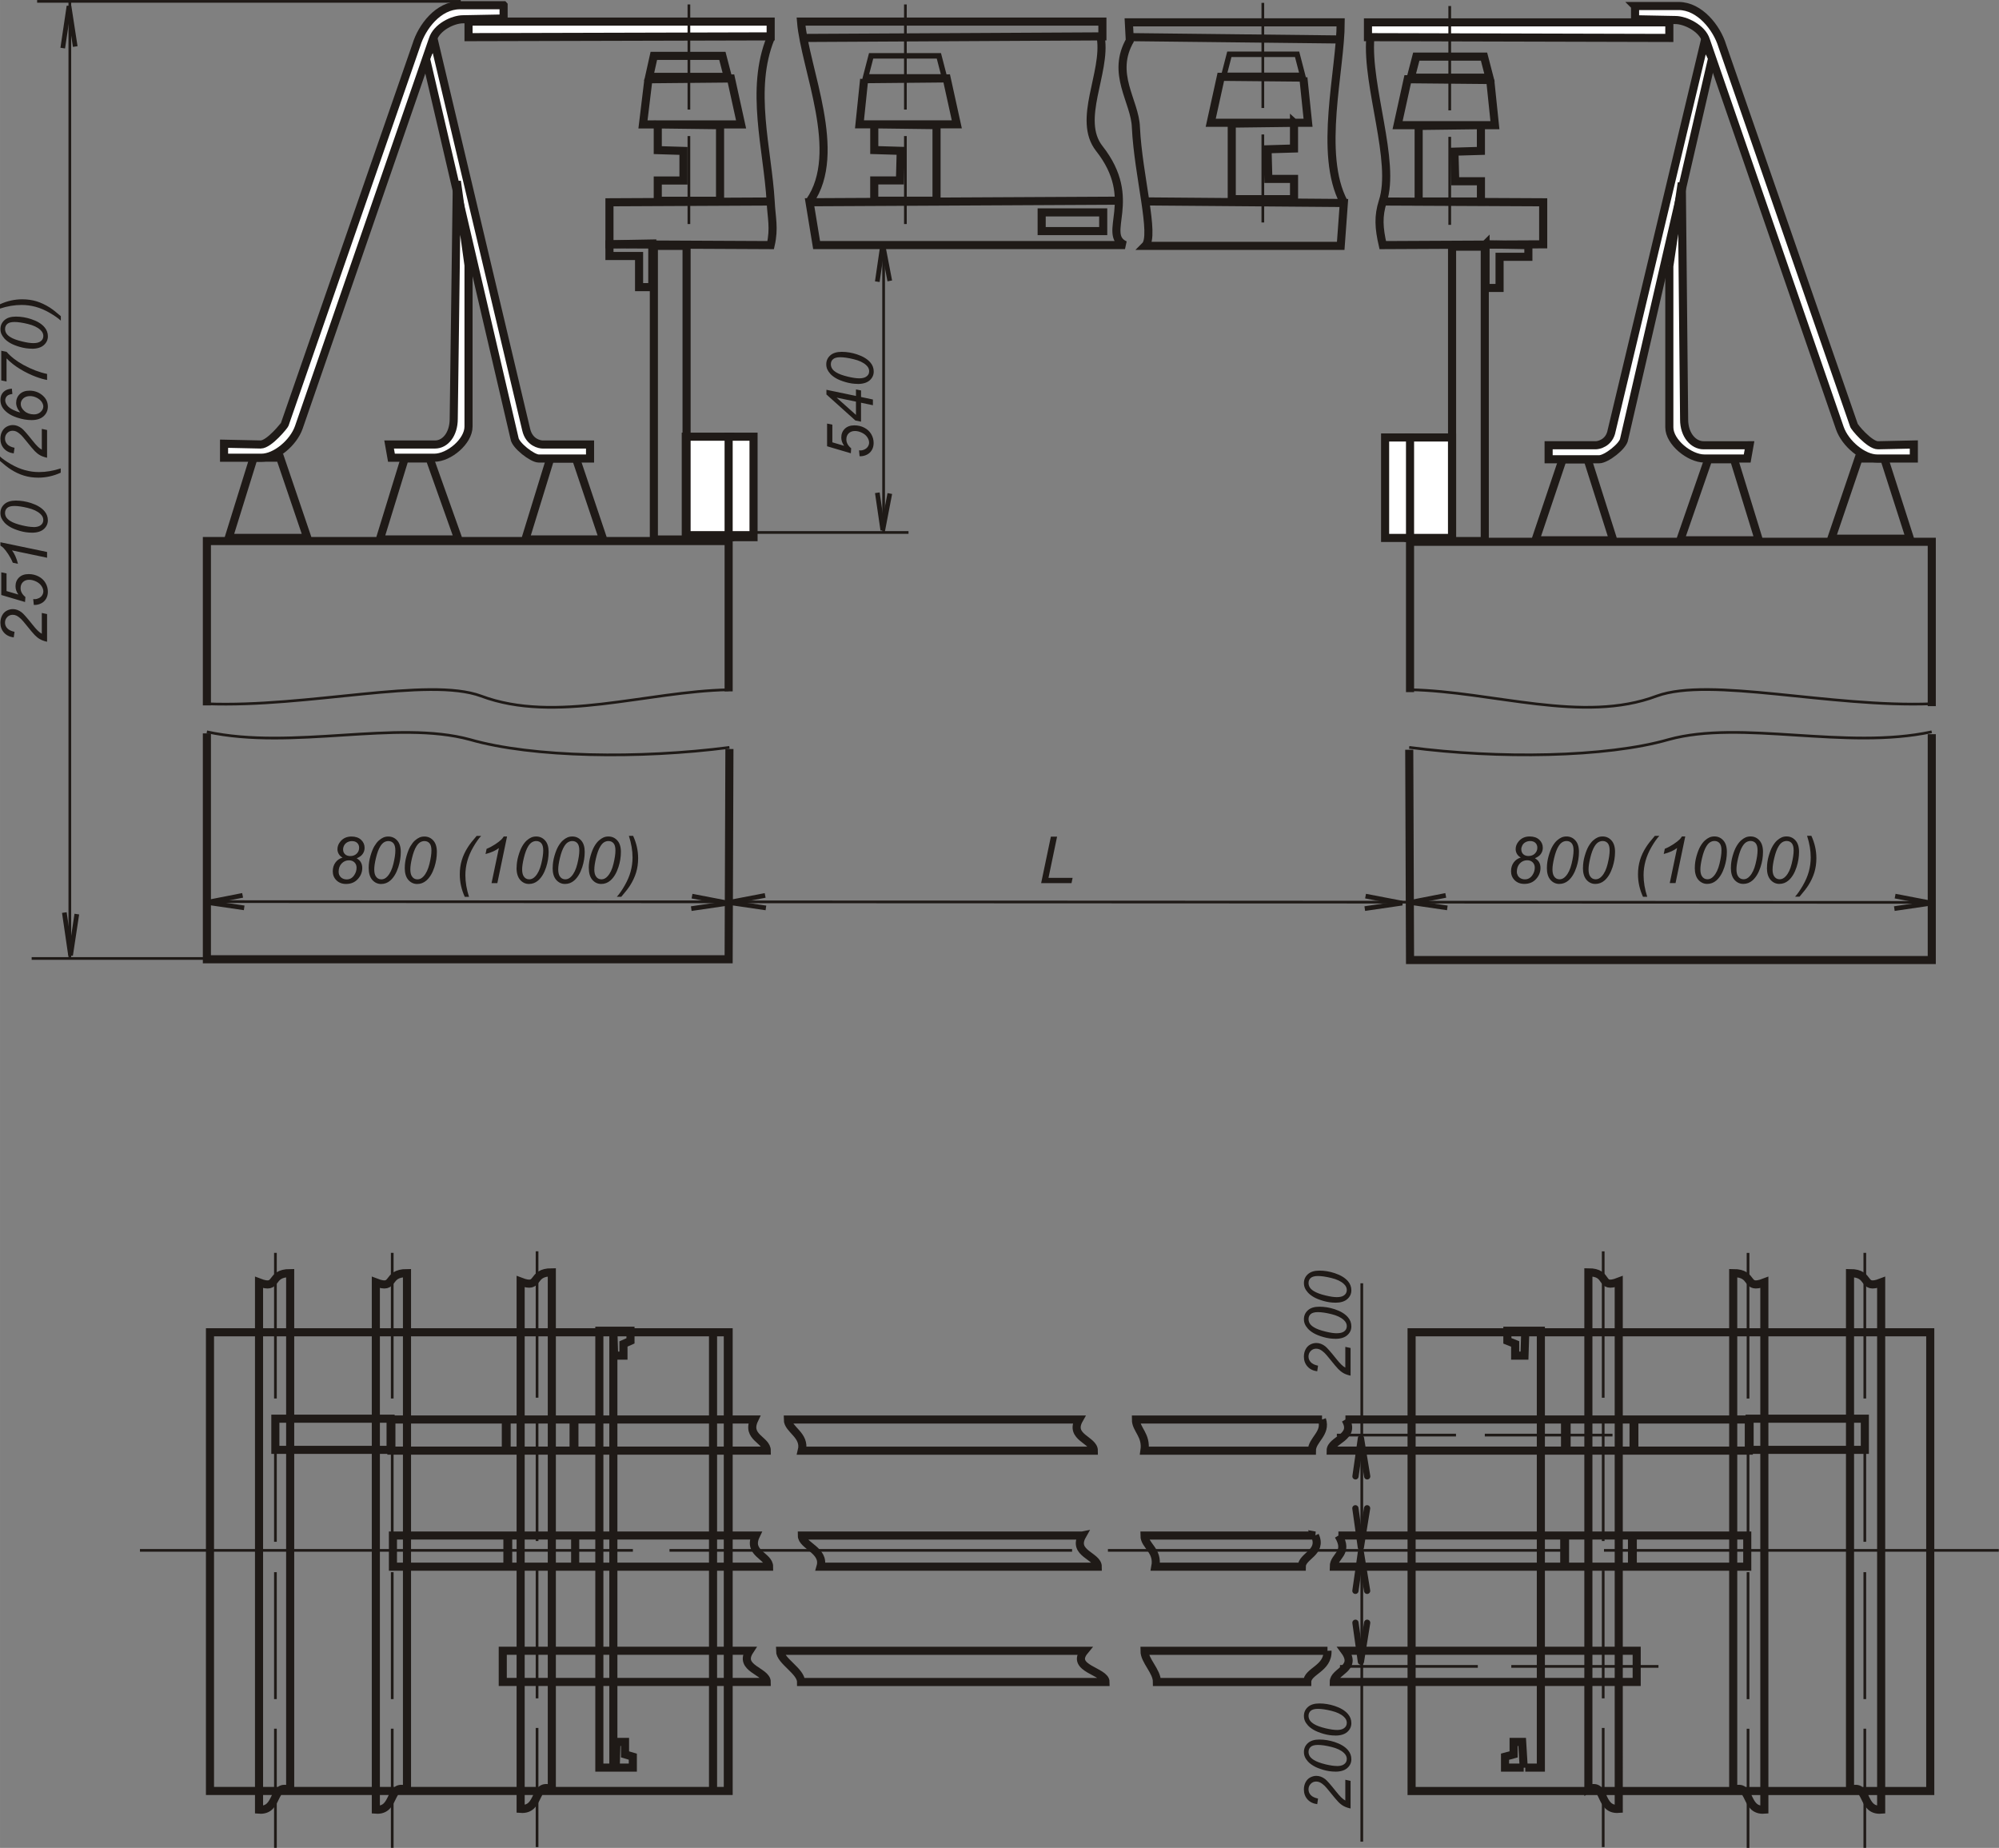 <?xml version="1.0" encoding="UTF-8" standalone="no"?>
<svg
   xmlns:dc="http://purl.org/dc/elements/1.1/"
   xmlns:cc="http://creativecommons.org/ns#"
   xmlns:rdf="http://www.w3.org/1999/02/22-rdf-syntax-ns#"
   xmlns:svg="http://www.w3.org/2000/svg"
   xmlns="http://www.w3.org/2000/svg"
   version="1.1"
   id="svg159853"
   viewBox="0 0 276.763 255.828"
   height="72.2mm"
   width="78.109mm">
  <rect x="0" y="0" width="276.763" height="255.828" fill="#808080" stroke="none"/>
  <defs
     id="defs159855" />
  <g
     transform="translate(-84.476,1.266)"
     id="layer1">
    <g
       id="g159758"
       style="clip-rule:evenodd;fill-rule:evenodd;image-rendering:optimizeQuality;shape-rendering:geometricPrecision;text-rendering:geometricPrecision"
       transform="matrix(4.501,0,0,4.501,-725.741,-7.757)">
      <path
         style="fill:none;stroke:#1f1a17;stroke-width:0.249"
         id="path144630"
         d="m 213.2,45.104 -8.959,0 c 0,0.311 0.551,0.479 0.431,0.958 l 8.983,0 c 0,-0.335 -0.766,-0.407 -0.455,-0.958 z m 7.474,0 -5.725,0 c 0,0.311 0.335,0.479 0.263,0.958 l 5.15,0 c 0,-0.335 0.455,-0.527 0.311,-0.958 z m -7.378,3.569 -8.623,0 c 0,0.312 0.719,0.455 0.575,0.958 l 8.528,-1.57e-4 c 0,-0.335 -0.791,-0.407 -0.479,-0.958 z m 7.162,0 -5.246,0 c 0,0.312 0.431,0.455 0.335,0.958 l 4.503,-1.57e-4 c 0,-0.335 0.647,-0.431 0.407,-0.958 z m -7.09,3.545 -9.366,0 c 0,0.312 0.647,0.623 0.647,0.959 l 9.366,0 c 0,-0.335 -1.102,-0.407 -0.647,-0.959 z m 7.474,0 -5.629,0 c 0,0.312 0.383,0.623 0.383,0.959 l 4.623,0 c 0,-0.335 0.647,-0.407 0.623,-0.959 z"
         class="fil0 str11" />
      <path
         style="fill:none;stroke:#1f1a17;stroke-width:0.249"
         id="path144632"
         d="m 186.467,56.529 15.954,0 0,-14.109 -15.954,0 0,14.109 z m 15.474,0 0.455,0 0,-14.109 -0.455,0 0,14.109 z m -3.497,-0.718 0.431,0 0,-13.438 -0.431,0 0,13.438 z m 0.431,-13.438 0.527,0 0,0.311 -0.216,0.096 0,0.359 -0.287,0 -0.024,-0.767 z m 0.072,13.438 0.527,0 0,-0.336 -0.24,-0.072 0,-0.383 -0.263,0 -0.024,0.791 z m -10.013,0.694 0,-15.905 c -0.671,0 -0.335,0.527 -0.958,0.287 l 0,16.217 c 0.623,0.048 0.383,-0.839 0.958,-0.599 z m 3.593,0 0,-15.905 c -0.671,0 -0.335,0.527 -0.958,0.287 l 0,16.217 c 0.623,0.048 0.383,-0.839 0.958,-0.599 z m 4.455,-0.024 0,-15.905 c -0.671,0 -0.335,0.527 -0.959,0.287 l 0,16.217 c 0.623,0.048 0.384,-0.839 0.959,-0.599 z m -8.504,-10.444 3.545,0 0,-0.958 -3.545,0 0,0.958 z m 3.569,0.024 3.545,0 0,-0.958 -3.545,0 0,0.958 z m 0.048,3.569 3.545,0 0,-0.958 -3.545,0 0,0.958 z m 11.115,-4.527 -5.533,0 0,0.958 5.917,0 c 0,-0.335 -0.647,-0.407 -0.383,-0.958 z m 0.048,3.569 -5.557,0 0,0.958 5.965,0 c 0,-0.335 -0.671,-0.407 -0.407,-0.958 z m -0.192,3.545 -7.593,0 0,0.959 8.12,0 c 0,-0.335 -0.886,-0.407 -0.527,-0.959 z m -7.498,-6.156 2.084,0 0,-0.958 -2.084,0 0,0.958 z m 0.048,3.569 2.084,0 0,-0.958 -2.084,0 0,0.958 z"
         class="fil0 str11" />
      <path
         style="fill:none;stroke:#1f1a17;stroke-width:0.083"
         id="path144634"
         d="m 188.48,39.978 0,4.479 m 0,0.719 0,3.688 m 0,0.935 0,3.905 m 0,0.91 0,3.665 m 3.593,-18.301 0,4.479 m 0,0.719 0,3.688 m 0,0.935 0,3.905 m 0,0.91 0,3.665 m 4.455,-18.349 0,4.503 m 0,0.719 0,3.689 m 0,0.91 0,3.929 m 0,0.91 0,3.665"
         class="fil0 str12" />
      <path
         style="fill:none;stroke:#1f1a17;stroke-width:0.249"
         id="path144636"
         d="m 223.429,42.421 15.954,0 0,14.109 -15.954,0 0,-14.109 z m 3.497,-0.048 0.479,0 0,13.438 -0.479,0 m 0,-13.438 -0.551,0 0,0.311 0.24,0.096 0,0.359 0.287,0 0.024,-0.767 z m -0.048,13.438 -0.575,0 0,-0.336 0.264,-0.072 0,-0.383 0.263,0 0.048,0.791 z m 10.037,0.694 0,-15.905 c 0.671,0 0.335,0.527 0.958,0.287 l 0,16.217 c -0.623,0.048 -0.383,-0.839 -0.958,-0.599 z m -3.593,0 0,-15.905 c 0.671,0 0.335,0.527 0.958,0.287 l 0,16.217 c -0.623,0.048 -0.383,-0.839 -0.958,-0.599 z m -4.455,-0.024 0,-15.905 c 0.671,0 0.311,0.527 0.934,0.287 l 1.6e-4,16.217 c -0.623,0.048 -0.383,-0.839 -0.934,-0.599 z m 4.959,-11.402 3.545,0 0,0.958 -3.545,0 0,-0.958 z m -3.569,0.024 3.545,0 0,0.958 -3.545,0 0,-0.958 z m -0.048,3.569 3.545,0 0,0.958 -3.545,0 0,-0.958 z m -8.815,-3.569 6.755,0 0,0.958 -7.21,0 c 0,-0.335 0.791,-0.407 0.455,-0.958 z m -0.216,3.569 6.947,0 0,0.958 -7.09,0 c 0,-0.335 0.479,-0.407 0.144,-0.958 z m 0.192,3.545 8.983,0 0,0.959 -9.318,0 c 0,-0.335 0.743,-0.407 0.335,-0.959 z m 6.827,-7.114 2.084,0 0,0.958 -2.084,0 0,-0.958 z m -0.048,3.569 2.084,0 0,0.958 -2.084,0 0,-0.958 z"
         class="fil0 str11" />
      <path
         style="fill:none;stroke:#1f1a17;stroke-width:0.083"
         id="path144638"
         d="m 237.37,39.978 0,4.479 m 0,0.719 0,3.688 m 0,0.935 0,3.905 m 0,0.91 0,3.665 m -7.761,-12.696 -3.928,0 m -0.886,0 -3.665,0 m 9.893,7.115 -4.527,0 m -1.03,0 -4.24,0 m 12.552,-12.719 0,4.479 m 0,0.719 0,3.688 m 0,0.935 0,3.905 m 0,0.91 0,3.665 m -4.455,-18.349 0,4.503 m 0,0.719 0,3.689 m 0,0.91 0,3.929 m 0,0.91 0,3.665 m -45.01,-9.127 15.163,0 m 1.126,0 12.384,0 m 1.102,0 14.037,0 m 1.222,0 12.145,0 m -19.595,-8.216 0,17.175"
         class="fil0 str12" />
      <path
         style="fill:none;stroke:#1f1a17;stroke-width:0.192;stroke-linecap:round;stroke-linejoin:round"
         id="path144640"
         d="m 222.063,46.852 -0.192,-1.174 -0.168,1.174 m 0.359,4.503 -0.192,1.198 -0.168,-1.198 m 0.359,-0.982 -0.192,-1.174 -0.168,1.174 m 0.359,-2.539 -0.192,1.198 -0.168,-1.198"
         class="fil0 str13" />
      <path
         style="fill:none;stroke:#1f1a17;stroke-width:0.083"
         id="path144642"
         d="m 186.372,23.09 c 3.114,0.12 6.803,-0.838 8.432,-0.24 2.3,0.862 5.078,-0.143 7.617,-0.192 m 0.024,1.773 c -2.755,0.359 -6.06,0.312 -7.977,-0.24 -2.276,-0.623 -5.438,0.335 -8.097,-0.239 m 53.058,-0.863 c -3.138,0.12 -6.803,-0.838 -8.456,-0.24 -2.276,0.862 -5.054,-0.143 -7.594,-0.192 m -0.024,1.773 c 2.731,0.359 6.06,0.312 7.977,-0.24 2.252,-0.623 5.438,0.335 8.096,-0.239"
         class="fil0 str12" />
      <path
         style="fill:none;stroke:#1f1a17;stroke-width:0.249"
         id="path144644"
         d="m 203.714,7.64 -4.959,0.024 0,1.293 4.959,0.024 c 0.12,-0.527 0.024,-0.839 0,-1.341 -0.096,-1.629 -0.647,-3.45 0,-5.031 m 18.828,5.031 4.935,0.024 0,1.293 -4.935,0.024 c -0.12,-0.527 -0.144,-0.886 0,-1.341 0.407,-1.222 -0.503,-3.546 -0.383,-5.031 m -17.391,0 9.15,-0.048 0,-0.455 -9.27,0 c 0.12,1.461 1.317,4.024 0.263,5.533 m 8.959,-5.031 c 0.168,1.078 -0.743,2.515 -0.048,3.401 1.246,1.581 0.048,2.635 0.791,2.971 l -9.486,-7.87e-5 -0.216,-1.317 9.486,-0.048 m 6.803,-4.959 -6.444,-0.072 -0.024,-0.455 6.516,0 c 0,1.462 -0.695,4.048 0.096,5.534 m -6.563,-5.007 c -0.623,1.054 0.144,1.892 0.168,2.707 0.072,1.485 0.599,3.33 0.287,3.641 l 6.013,0 0.096,-1.318 -6.012,-0.048 m -8.743,-3.761 -0.144,1.39 2.994,0 -0.311,-1.413 -2.539,0.024 z m 13.51,-0.048 0.144,1.389 -2.994,0 0.311,-1.413 2.539,0.024 z m -13.199,1.438 0,0.791 0.814,0.024 -0.024,0.91 -0.791,0 0,0.623 1.916,0 0,-2.324 -1.916,-0.024 z m 12.911,-0.048 0,0.791 -0.814,0.024 0.024,0.911 0.791,0 0,0.623 -1.916,0 0,-2.324 1.916,-0.024 z"
         class="fil0 str11" />
      <path
         style="fill:none;stroke:#1f1a17;stroke-width:0.083"
         id="path144646"
         d="m 207.858,1.579 0,3.233 m 0,0.815 0,2.706 m 10.995,-6.803 0,3.234 m 0,0.814 0,2.707"
         class="fil0 str12" />
      <path
         style="fill:none;stroke:#1f1a17;stroke-width:0.144"
         id="path144648"
         d="m 182.371,29.558 -0.192,1.27 -0.192,-1.317 m 0.335,-26.637 -0.192,-1.246 -0.192,1.294"
         class="fil0 str14" />
      <line
         style="fill:none;stroke:#1f1a17;stroke-width:0.083"
         id="line144650"
         y2="1.459"
         x2="182.156"
         y1="30.935"
         x1="182.156"
         class="fil0 str12" />
      <path
         style="fill:none;stroke:#1f1a17;stroke-width:0.144"
         id="path144652"
         d="m 201.295,29.006 1.126,0.216 -1.15,0.168 m 6.108,-12.768 -0.216,1.126 -0.168,-1.15 m 0.383,-6.516 -0.216,-1.126 -0.168,1.15 m 15.019,18.899 1.126,0.216 -1.15,0.168 m 16.313,-0.384 1.126,0.216 -1.15,0.168 m -50.807,-0.407 -1.102,0.216 1.15,0.168 m 36.961,-0.383 -1.102,0.216 1.15,0.168 m -20.984,-0.383 -1.126,0.216 1.15,0.168"
         class="fil0 str14" />
      <line
         style="fill:none;stroke:#1f1a17;stroke-width:0.083"
         id="line144654"
         y2="29.174"
         x2="186.396"
         y1="29.198"
         x1="239.381"
         class="fil0 str12" />
      <polygon
         style="fill:#ffffff;stroke:#1f1a17;stroke-width:0.249"
         id="polygon144656"
         points="202.469,17.964 201.103,17.964 201.103,14.874 202.469,14.874 "
         class="fil1 str11" />
      <polygon
         style="fill:none;stroke:#1f1a17;stroke-width:0.249"
         id="polygon144658"
         points="201.127,9.005 200.121,9.005 200.121,18.036 201.127,18.036 "
         class="fil0 str11" />
      <polygon
         style="fill:#ffffff;stroke:#1f1a17;stroke-width:0.249"
         id="polygon144660"
         points="203.187,17.964 202.421,17.964 202.421,14.874 203.187,14.874 "
         class="fil1 str11" />
      <path
         style="fill:none;stroke:#1f1a17;stroke-width:0.249"
         id="path144662"
         d="m 197.726,15.544 -0.791,0 -0.767,2.491 2.395,0 -0.838,-2.491 z m -4.503,0 -0.766,0 -0.766,2.491 2.419,0 -0.886,-2.491 z m -4.599,-0.024 -0.814,0 -0.767,2.467 2.42,0 -0.838,-2.467 z m -2.252,8.48 0,6.947 16.049,0 0.024,-6.467 m -0.024,-1.773 0,-4.623 -16.049,0 0,5.055"
         class="fil0 str11" />
      <path
         style="fill:#ffffff;stroke:#1f1a17;stroke-width:0.249"
         id="path144664"
         d="m 193.366,2.729 -0.263,0.479 2.731,11.714 c 0.024,0.216 0.551,0.623 0.743,0.623 l 1.581,0 0,-0.431 -1.461,0 c -0.072,0 -0.407,-0.048 -0.503,-0.455 L 193.366,2.729 Z"
         class="fil1 str11" />
      <path
         style="fill:#ffffff;stroke:#1f1a17;stroke-width:0.249"
         id="path144666"
         d="m 194.42,9.604 -0.359,-2.587 -0.096,7.306 c 0,0.479 -0.263,0.791 -0.575,0.791 l -1.413,0 0.072,0.407 1.317,0 c 0.455,0 1.054,-0.503 1.054,-0.958 l 0,-4.959 z"
         class="fil1 str11" />
      <path
         style="fill:#ffffff;stroke:#1f1a17;stroke-width:0.249"
         id="path144668"
         d="m 195.498,1.603 -1.341,0 c -0.671,0 -1.174,0.671 -1.341,1.222 l -4.048,11.666 c 0,0.024 -0.479,0.623 -0.742,0.623 l -1.126,-0.024 0,0.431 1.15,0 c 0.431,0 0.982,-0.455 1.15,-0.934 l 4.12,-11.929 c 0.12,-0.383 0.623,-0.623 0.934,-0.623 l 1.245,-0.024 0,-0.407 z"
         class="fil1 str11" />
      <polygon
         style="fill:#ffffff;stroke:#1f1a17;stroke-width:0.249"
         id="polygon144670"
         points="194.42,2.106 194.42,2.585 203.714,2.561 203.714,2.106 "
         class="fil1 str11" />
      <path
         style="fill:none;stroke:#1f1a17;stroke-width:0.249"
         id="path144672"
         d="m 199.954,3.879 -0.168,1.39 3.018,0 -0.311,-1.413 -2.539,0.024 z m 0.287,1.39 0,0.791 0.791,0.024 0,0.91 -0.791,0 0,0.623 1.916,0 0,-2.324 -1.916,-0.024 z"
         class="fil0 str11" />
      <path
         style="fill:none;stroke:#1f1a17;stroke-width:0.083"
         id="path144674"
         d="m 201.199,1.579 0,3.233 m 0,0.815 0,2.706"
         class="fil0 str12" />
      <path
         style="fill:none;stroke:#1f1a17;stroke-width:0.249"
         id="path144676"
         d="m 200.073,8.933 0,1.341 -0.407,0 0,-0.958 -0.911,0 0,-0.36 1.318,-0.024 z m -0.096,-5.126 2.419,0 -0.168,-0.647 -2.108,0 -0.144,0.647 z"
         class="fil0 str11" />
      <polygon
         style="fill:#ffffff;stroke:#1f1a17;stroke-width:0.249"
         id="polygon144678"
         points="224.674,14.898 223.333,14.898 223.333,17.988 224.674,17.988 "
         class="fil1 str11" />
      <polygon
         style="fill:none;stroke:#1f1a17;stroke-width:0.249"
         id="polygon144680"
         points="225.68,18.084 224.674,18.084 224.674,9.029 225.68,9.029 "
         class="fil0 str11" />
      <polygon
         style="fill:#ffffff;stroke:#1f1a17;stroke-width:0.249"
         id="polygon144682"
         points="223.381,14.898 222.614,14.898 222.614,17.988 223.381,17.988 "
         class="fil1 str11" />
      <path
         style="fill:none;stroke:#1f1a17;stroke-width:0.249"
         id="path144684"
         d="m 228.076,15.569 0.766,0 0.791,2.491 -2.395,0 0.838,-2.491 z m 4.479,0 0.791,0 0.766,2.491 -2.42,0 0.863,-2.491 z m 4.623,-0.024 0.79,0 0.791,2.467 -2.419,0 0.838,-2.467 z m 2.252,8.48 0,6.946 -16.049,0 -0.024,-6.468 m 0.024,-1.773 0,-4.623 16.049,0 0,5.055"
         class="fil0 str11" />
      <path
         style="fill:#ffffff;stroke:#1f1a17;stroke-width:0.249"
         id="path144686"
         d="m 232.435,2.753 0.239,0.479 -2.707,11.713 c -0.024,0.216 -0.551,0.623 -0.766,0.623 l -1.557,-7.9e-5 0,-0.431 1.461,0 c 0.048,0 0.407,-0.048 0.479,-0.455 L 232.435,2.753 Z"
         class="fil1 str11" />
      <path
         style="fill:#ffffff;stroke:#1f1a17;stroke-width:0.249"
         id="path144688"
         d="m 231.357,9.628 0.383,-2.563 0.072,7.282 c 0,0.479 0.287,0.791 0.599,0.791 l 1.413,-1.57e-4 -0.072,0.407 -1.317,0 c -0.455,0 -1.078,-0.503 -1.078,-0.958 l 0,-4.959 z"
         class="fil1 str11" />
      <path
         style="fill:#ffffff;stroke:#1f1a17;stroke-width:0.249"
         id="path144690"
         d="m 230.303,1.627 1.341,0 c 0.647,0 1.174,0.671 1.341,1.222 l 4.048,11.666 c 0,0.048 0.479,0.623 0.743,0.623 l 1.102,-0.024 0,0.431 -1.126,0 c -0.431,0 -0.982,-0.455 -1.15,-0.934 L 232.483,2.681 c -0.12,-0.383 -0.647,-0.623 -0.934,-0.623 l -1.246,-0.024 0,-0.407 z"
         class="fil1 str11" />
      <polygon
         style="fill:#ffffff;stroke:#1f1a17;stroke-width:0.249"
         id="polygon144692"
         points="231.357,2.13 231.357,2.609 222.087,2.585 222.087,2.13 "
         class="fil1 str11" />
      <path
         style="fill:none;stroke:#1f1a17;stroke-width:0.249"
         id="path144694"
         d="m 225.848,3.903 0.144,1.389 -2.994,0 0.311,-1.413 2.539,0.024 z m -0.287,1.389 0,0.791 -0.814,0.024 0.024,0.91 0.791,0 0,0.623 -1.916,0 0,-2.324 1.916,-0.024 z"
         class="fil0 str11" />
      <path
         style="fill:none;stroke:#1f1a17;stroke-width:0.083"
         id="path144696"
         d="m 224.602,1.627 0,3.21 m 0,0.814 0,2.707"
         class="fil0 str12" />
      <path
         style="fill:none;stroke:#1f1a17;stroke-width:0.249"
         id="path144698"
         d="m 225.704,8.957 0,1.342 0.431,0 0,-0.958 0.886,0 0,-0.359 -1.318,-0.024 z m 0.12,-5.126 -2.419,0 0.168,-0.647 2.084,0 0.168,0.647 z"
         class="fil0 str11" />
      <path
         style="fill:none;stroke:#1f1a17;stroke-width:0.168"
         id="path144700"
         d="m 206.637,3.807 2.419,0 -0.168,-0.647 -2.084,0 -0.168,0.647 z m 13.438,-0.048 -2.419,0 0.167,-0.647 2.084,0 0.168,0.647 z"
         class="fil0 str15" />
      <polygon
         style="fill:none;stroke:#1f1a17;stroke-width:0.249"
         id="polygon144702"
         points="213.943,8.55 212.05,8.55 212.05,7.975 213.943,7.975 "
         class="fil0 str11" />
      <path
         style="fill:none;stroke:#1f1a17;stroke-width:0.083"
         id="path144704"
         d="m 201.199,17.82 6.755,0 m -26.972,13.103 6.755,0 m -6.587,-29.439 13.031,0 m 13.007,16.336 0,-8.839"
         class="fil0 str12" />
      <path
         style="fill:#1f1a17"
         id="path144706"
         d="m 181.456,21.181 c -0.085,-0.018 -0.156,-0.043 -0.214,-0.076 -0.058,-0.032 -0.112,-0.075 -0.164,-0.128 -0.052,-0.053 -0.138,-0.156 -0.26,-0.308 -0.074,-0.093 -0.128,-0.155 -0.163,-0.189 -0.051,-0.048 -0.101,-0.084 -0.149,-0.106 -0.033,-0.015 -0.069,-0.022 -0.108,-0.022 -0.065,-1.57e-4 -0.121,0.023 -0.167,0.07 -0.046,0.046 -0.069,0.103 -0.069,0.171 0,0.067 0.023,0.125 0.07,0.175 0.046,0.05 0.121,0.086 0.223,0.108 l -0.025,0.172 c -0.127,-0.017 -0.227,-0.066 -0.3,-0.148 -0.073,-0.082 -0.11,-0.183 -0.11,-0.304 0,-0.081 0.017,-0.155 0.051,-0.221 0.034,-0.066 0.081,-0.115 0.142,-0.148 0.061,-0.033 0.124,-0.05 0.189,-0.05 0.095,0 0.186,0.034 0.274,0.101 0.055,0.042 0.162,0.164 0.323,0.366 0.069,0.087 0.125,0.152 0.17,0.195 0.044,0.043 0.085,0.074 0.125,0.096 l 0,-0.639 0.162,0.034 0,0.852 z m -0.408,-1.133 -0.018,-0.179 c 0.025,0.001 0.041,0.002 0.046,0.002 0.043,0 0.086,-0.011 0.13,-0.032 0.043,-0.022 0.077,-0.052 0.1,-0.089 0.023,-0.037 0.035,-0.077 0.035,-0.118 0,-0.054 -0.019,-0.11 -0.057,-0.166 -0.038,-0.056 -0.092,-0.102 -0.165,-0.138 -0.072,-0.035 -0.143,-0.053 -0.214,-0.053 -0.08,-7.9e-5 -0.144,0.024 -0.192,0.071 -0.048,0.048 -0.072,0.109 -0.072,0.186 0,0.051 0.012,0.1 0.037,0.145 0.025,0.046 0.062,0.088 0.111,0.128 l -0.011,0.154 -0.731,-0.216 0,-0.698 0.162,0.034 0,0.543 0.364,0.107 c -0.029,-0.04 -0.051,-0.082 -0.066,-0.124 -0.015,-0.043 -0.022,-0.086 -0.022,-0.131 0,-0.109 0.036,-0.199 0.108,-0.269 0.072,-0.07 0.171,-0.105 0.296,-0.105 0.11,-7.9e-5 0.211,0.024 0.304,0.072 0.092,0.048 0.164,0.114 0.213,0.198 0.05,0.084 0.074,0.175 0.074,0.273 0,0.082 -0.018,0.154 -0.056,0.218 -0.037,0.062 -0.088,0.11 -0.153,0.141 -0.065,0.032 -0.13,0.047 -0.195,0.047 -0.006,0 -0.016,-3.93e-4 -0.029,-0.001 z m 0.408,-1.451 -1.079,-0.226 c 0.076,0.097 0.138,0.235 0.184,0.412 l -0.16,-0.033 c -0.035,-0.088 -0.081,-0.174 -0.137,-0.259 -0.057,-0.086 -0.106,-0.15 -0.148,-0.193 -0.026,-0.026 -0.058,-0.051 -0.095,-0.074 l 0,-0.103 1.435,0.299 0,0.178 z m -0.469,-0.771 c -0.121,0 -0.244,-0.018 -0.369,-0.054 -0.125,-0.037 -0.224,-0.077 -0.299,-0.121 -0.075,-0.044 -0.133,-0.09 -0.175,-0.137 -0.042,-0.047 -0.073,-0.094 -0.093,-0.14 -0.02,-0.045 -0.03,-0.097 -0.03,-0.152 0,-0.109 0.041,-0.2 0.122,-0.273 0.081,-0.073 0.198,-0.11 0.352,-0.11 0.158,0 0.314,0.026 0.469,0.076 0.183,0.06 0.321,0.143 0.412,0.25 0.07,0.082 0.104,0.175 0.104,0.28 0,0.107 -0.042,0.198 -0.126,0.272 -0.084,0.073 -0.206,0.11 -0.367,0.11 z m 0.045,-0.171 c 0.087,0 0.156,-0.014 0.206,-0.044 0.068,-0.04 0.102,-0.098 0.102,-0.177 0,-0.068 -0.03,-0.13 -0.092,-0.186 -0.087,-0.081 -0.215,-0.141 -0.383,-0.182 -0.168,-0.041 -0.305,-0.061 -0.412,-0.061 -0.102,0 -0.177,0.019 -0.222,0.059 -0.045,0.039 -0.068,0.09 -0.068,0.155 0,0.046 0.012,0.091 0.036,0.131 0.024,0.04 0.065,0.079 0.124,0.116 0.082,0.053 0.206,0.098 0.37,0.137 0.14,0.033 0.253,0.049 0.339,0.049 z m 0.844,-1.674 c -0.224,0.102 -0.454,0.153 -0.69,0.153 -0.157,0 -0.303,-0.021 -0.439,-0.062 -0.136,-0.041 -0.27,-0.104 -0.402,-0.188 -0.089,-0.056 -0.203,-0.145 -0.343,-0.268 l 0,-0.138 c 0.081,0.077 0.196,0.157 0.343,0.242 0.147,0.084 0.292,0.146 0.435,0.184 0.142,0.039 0.285,0.058 0.429,0.058 0.214,0 0.436,-0.038 0.667,-0.112 l 0,0.132 z M 181.456,15.521 c -0.085,-0.018 -0.156,-0.043 -0.214,-0.075 -0.058,-0.032 -0.112,-0.075 -0.164,-0.128 -0.052,-0.053 -0.138,-0.156 -0.26,-0.308 -0.074,-0.092 -0.128,-0.155 -0.163,-0.189 -0.051,-0.049 -0.101,-0.084 -0.149,-0.107 -0.033,-0.015 -0.069,-0.023 -0.108,-0.023 -0.065,0 -0.121,0.023 -0.167,0.07 -0.046,0.046 -0.069,0.103 -0.069,0.171 0,0.067 0.023,0.125 0.07,0.176 0.046,0.05 0.121,0.086 0.223,0.107 l -0.025,0.173 c -0.127,-0.017 -0.227,-0.067 -0.3,-0.148 -0.073,-0.082 -0.11,-0.183 -0.11,-0.304 0,-0.081 0.017,-0.155 0.051,-0.221 0.034,-0.066 0.081,-0.115 0.142,-0.149 0.061,-0.033 0.124,-0.05 0.189,-0.05 0.095,0 0.186,0.034 0.274,0.101 0.055,0.041 0.162,0.164 0.323,0.366 0.069,0.087 0.125,0.152 0.17,0.195 0.044,0.043 0.085,0.074 0.125,0.096 l 0,-0.64 0.162,0.034 0,0.852 z m -0.828,-1.394 c -0.041,-0.05 -0.072,-0.098 -0.092,-0.148 -0.021,-0.049 -0.031,-0.098 -0.031,-0.146 0,-0.108 0.037,-0.198 0.111,-0.269 0.074,-0.071 0.174,-0.106 0.299,-0.106 0.162,0 0.3,0.053 0.416,0.158 0.099,0.091 0.149,0.201 0.149,0.332 0,0.118 -0.043,0.217 -0.13,0.296 -0.087,0.079 -0.21,0.119 -0.371,0.119 -0.143,0 -0.292,-0.026 -0.445,-0.077 -0.118,-0.039 -0.215,-0.087 -0.291,-0.144 -0.076,-0.057 -0.132,-0.119 -0.168,-0.183 -0.036,-0.065 -0.054,-0.138 -0.054,-0.219 0,-0.098 0.031,-0.177 0.091,-0.239 0.061,-0.062 0.148,-0.097 0.261,-0.105 l 0.016,0.164 c -0.077,0.009 -0.133,0.031 -0.168,0.066 -0.034,0.035 -0.052,0.077 -0.052,0.127 0,0.052 0.02,0.105 0.061,0.159 0.041,0.053 0.102,0.099 0.182,0.137 0.08,0.039 0.152,0.065 0.215,0.079 z m 0.427,0.061 c 0.081,0 0.148,-0.025 0.203,-0.075 0.055,-0.05 0.082,-0.107 0.082,-0.17 0,-0.045 -0.017,-0.091 -0.05,-0.141 -0.033,-0.049 -0.084,-0.091 -0.152,-0.126 -0.068,-0.034 -0.136,-0.051 -0.204,-0.051 -0.087,0 -0.157,0.024 -0.209,0.071 -0.052,0.048 -0.079,0.105 -0.079,0.173 0,0.078 0.038,0.151 0.115,0.218 0.076,0.067 0.174,0.101 0.294,0.101 z m 0.402,-1.059 c -0.096,-0.016 -0.212,-0.049 -0.347,-0.099 -0.163,-0.061 -0.325,-0.14 -0.486,-0.238 -0.161,-0.098 -0.299,-0.207 -0.415,-0.327 l 0,0.712 -0.162,-0.034 0,-0.913 0.162,0.033 c 0.136,0.155 0.311,0.29 0.525,0.406 0.248,0.134 0.488,0.226 0.722,0.275 l 0,0.185 z m -0.469,-0.962 c -0.121,0 -0.244,-0.018 -0.369,-0.054 -0.125,-0.036 -0.224,-0.077 -0.299,-0.12 -0.075,-0.044 -0.133,-0.091 -0.175,-0.137 -0.042,-0.048 -0.073,-0.095 -0.093,-0.14 -0.02,-0.045 -0.03,-0.096 -0.03,-0.152 0,-0.11 0.041,-0.201 0.122,-0.274 0.081,-0.073 0.198,-0.11 0.352,-0.11 0.158,0 0.314,0.026 0.469,0.077 0.183,0.06 0.321,0.143 0.412,0.25 0.07,0.082 0.104,0.175 0.104,0.28 0,0.107 -0.042,0.197 -0.126,0.271 -0.084,0.074 -0.206,0.111 -0.367,0.111 z m 0.045,-0.171 c 0.087,0 0.156,-0.014 0.206,-0.044 0.068,-0.04 0.102,-0.098 0.102,-0.177 0,-0.068 -0.03,-0.13 -0.092,-0.186 -0.087,-0.081 -0.215,-0.141 -0.383,-0.182 -0.168,-0.041 -0.305,-0.061 -0.412,-0.061 -0.102,0 -0.177,0.02 -0.222,0.06 -0.045,0.039 -0.068,0.09 -0.068,0.155 0,0.046 0.012,0.09 0.036,0.131 0.024,0.041 0.065,0.08 0.124,0.117 0.082,0.053 0.206,0.098 0.37,0.137 0.14,0.034 0.253,0.05 0.339,0.05 z m -1.029,-1.194 c 0.223,-0.103 0.453,-0.154 0.688,-0.154 0.158,0 0.305,0.021 0.44,0.062 0.135,0.042 0.269,0.105 0.403,0.189 0.089,0.057 0.203,0.146 0.344,0.268 l 0,0.137 c -0.082,-0.075 -0.197,-0.155 -0.344,-0.24 -0.148,-0.085 -0.292,-0.147 -0.434,-0.185 -0.142,-0.038 -0.285,-0.057 -0.429,-0.057 -0.215,0 -0.437,0.037 -0.666,0.112 l 0,-0.132 z"
         class="fil2" />
      <path
         style="fill:#1f1a17"
         id="path144708"
         d="m 190.548,27.822 c -0.053,-0.029 -0.094,-0.067 -0.12,-0.113 -0.026,-0.045 -0.04,-0.095 -0.04,-0.148 0,-0.086 0.031,-0.166 0.093,-0.239 0.083,-0.099 0.196,-0.15 0.338,-0.15 0.125,0 0.224,0.034 0.296,0.101 0.072,0.067 0.108,0.149 0.108,0.247 0,0.07 -0.02,0.132 -0.059,0.188 -0.039,0.056 -0.101,0.101 -0.184,0.133 0.058,0.036 0.099,0.074 0.123,0.114 0.032,0.053 0.048,0.114 0.048,0.184 0,0.128 -0.045,0.242 -0.137,0.342 -0.09,0.1 -0.211,0.15 -0.362,0.15 -0.12,0 -0.218,-0.037 -0.294,-0.111 -0.076,-0.074 -0.114,-0.167 -0.114,-0.278 0,-0.104 0.027,-0.194 0.081,-0.269 0.054,-0.075 0.127,-0.126 0.221,-0.153 z m 0.014,-0.253 c 0,0.061 0.019,0.11 0.059,0.148 0.039,0.037 0.093,0.056 0.162,0.056 0.081,-1.57e-4 0.146,-0.025 0.197,-0.074 0.05,-0.049 0.075,-0.109 0.075,-0.181 0,-0.061 -0.02,-0.11 -0.059,-0.148 -0.039,-0.038 -0.093,-0.057 -0.162,-0.057 -0.052,0 -0.1,0.012 -0.144,0.036 -0.043,0.024 -0.075,0.057 -0.097,0.098 -0.021,0.041 -0.031,0.081 -0.031,0.121 z m -0.138,0.689 c 0,0.04 0.009,0.078 0.029,0.114 0.019,0.036 0.048,0.065 0.087,0.087 0.039,0.021 0.084,0.032 0.134,0.032 0.096,0 0.173,-0.044 0.232,-0.134 0.047,-0.07 0.07,-0.146 0.07,-0.227 0,-0.066 -0.022,-0.12 -0.065,-0.163 -0.043,-0.042 -0.1,-0.063 -0.17,-0.063 -0.089,0 -0.163,0.033 -0.225,0.098 -0.062,0.065 -0.092,0.151 -0.092,0.256 z m 0.925,-0.12 c 0,-0.121 0.018,-0.244 0.054,-0.369 0.036,-0.125 0.076,-0.224 0.12,-0.299 0.045,-0.075 0.09,-0.133 0.137,-0.175 0.048,-0.042 0.095,-0.073 0.14,-0.093 0.046,-0.02 0.097,-0.03 0.152,-0.03 0.109,0 0.201,0.041 0.274,0.122 0.073,0.081 0.11,0.198 0.11,0.352 0,0.158 -0.026,0.314 -0.076,0.469 -0.06,0.183 -0.143,0.321 -0.249,0.413 -0.082,0.07 -0.175,0.104 -0.28,0.104 -0.107,0 -0.197,-0.042 -0.272,-0.126 -0.073,-0.084 -0.11,-0.207 -0.11,-0.367 z m 0.171,0.045 c 0,0.087 0.014,0.156 0.043,0.205 0.04,0.068 0.099,0.102 0.177,0.102 0.068,0 0.13,-0.031 0.186,-0.093 0.08,-0.087 0.141,-0.215 0.182,-0.383 0.041,-0.168 0.061,-0.305 0.061,-0.412 0,-0.102 -0.02,-0.177 -0.059,-0.222 -0.039,-0.045 -0.091,-0.068 -0.156,-0.068 -0.046,0 -0.09,0.012 -0.131,0.036 -0.04,0.024 -0.08,0.065 -0.116,0.124 -0.053,0.083 -0.099,0.206 -0.137,0.37 -0.034,0.14 -0.05,0.253 -0.05,0.34 z m 0.939,-0.045 c 0,-0.121 0.018,-0.244 0.054,-0.369 0.036,-0.125 0.076,-0.224 0.12,-0.299 0.045,-0.075 0.09,-0.133 0.137,-0.175 0.048,-0.042 0.095,-0.073 0.14,-0.093 0.046,-0.02 0.097,-0.03 0.152,-0.03 0.109,0 0.201,0.041 0.274,0.122 0.073,0.081 0.11,0.198 0.11,0.352 0,0.158 -0.026,0.314 -0.076,0.469 -0.06,0.183 -0.143,0.321 -0.25,0.413 -0.082,0.07 -0.175,0.104 -0.28,0.104 -0.107,0 -0.197,-0.042 -0.272,-0.126 -0.073,-0.084 -0.11,-0.207 -0.11,-0.367 z m 0.171,0.045 c 0,0.087 0.014,0.156 0.043,0.205 0.04,0.068 0.099,0.102 0.177,0.102 0.068,0 0.13,-0.031 0.186,-0.093 0.08,-0.087 0.141,-0.215 0.182,-0.383 0.041,-0.168 0.061,-0.305 0.061,-0.412 0,-0.102 -0.02,-0.177 -0.059,-0.222 -0.039,-0.045 -0.09,-0.068 -0.155,-0.068 -0.046,0 -0.09,0.012 -0.131,0.036 -0.041,0.024 -0.08,0.065 -0.117,0.124 -0.053,0.083 -0.099,0.206 -0.138,0.37 -0.033,0.14 -0.049,0.253 -0.049,0.34 z m 1.674,0.844 c -0.102,-0.224 -0.153,-0.454 -0.153,-0.69 0,-0.157 0.02,-0.303 0.062,-0.439 0.041,-0.136 0.104,-0.27 0.189,-0.402 0.056,-0.088 0.145,-0.203 0.268,-0.343 l 0.138,0 c -0.076,0.081 -0.157,0.196 -0.242,0.343 -0.085,0.147 -0.146,0.292 -0.185,0.435 -0.038,0.142 -0.058,0.285 -0.058,0.429 0,0.214 0.038,0.437 0.112,0.667 l -0.131,0 z m 0.824,-0.421 0.226,-1.079 c -0.098,0.077 -0.235,0.138 -0.411,0.184 l 0.033,-0.16 c 0.087,-0.035 0.174,-0.081 0.26,-0.137 0.086,-0.057 0.15,-0.106 0.193,-0.148 0.026,-0.026 0.051,-0.058 0.074,-0.095 l 0.102,0 -0.299,1.435 -0.178,0 z m 0.771,-0.469 c 0,-0.121 0.018,-0.244 0.054,-0.369 0.036,-0.125 0.076,-0.224 0.12,-0.299 0.044,-0.075 0.09,-0.133 0.137,-0.175 0.047,-0.042 0.094,-0.073 0.14,-0.093 0.045,-0.02 0.096,-0.03 0.152,-0.03 0.109,0 0.2,0.041 0.273,0.122 0.073,0.081 0.109,0.198 0.109,0.352 0,0.158 -0.026,0.314 -0.076,0.469 -0.059,0.183 -0.143,0.321 -0.249,0.413 -0.082,0.07 -0.175,0.104 -0.28,0.104 -0.107,0 -0.198,-0.042 -0.271,-0.126 -0.073,-0.084 -0.111,-0.207 -0.111,-0.367 z m 0.17,0.045 c 0,0.087 0.014,0.156 0.043,0.205 0.04,0.068 0.099,0.102 0.177,0.102 0.068,0 0.13,-0.031 0.186,-0.093 0.08,-0.087 0.141,-0.215 0.182,-0.383 0.041,-0.168 0.061,-0.305 0.061,-0.412 0,-0.102 -0.02,-0.177 -0.059,-0.222 -0.039,-0.045 -0.091,-0.068 -0.155,-0.068 -0.046,0 -0.09,0.012 -0.131,0.036 -0.041,0.024 -0.08,0.065 -0.117,0.124 -0.052,0.083 -0.098,0.206 -0.137,0.37 -0.033,0.14 -0.05,0.253 -0.05,0.34 z m 0.94,-0.045 c 0,-0.121 0.018,-0.244 0.054,-0.369 0.036,-0.125 0.076,-0.224 0.12,-0.299 0.044,-0.075 0.09,-0.133 0.137,-0.175 0.047,-0.042 0.094,-0.073 0.14,-0.093 0.045,-0.02 0.096,-0.03 0.152,-0.03 0.109,0 0.2,0.041 0.273,0.122 0.073,0.081 0.109,0.198 0.109,0.352 8e-5,0.158 -0.026,0.314 -0.076,0.469 -0.06,0.183 -0.143,0.321 -0.25,0.413 -0.082,0.07 -0.175,0.104 -0.28,0.104 -0.107,0 -0.198,-0.042 -0.271,-0.126 -0.074,-0.084 -0.11,-0.207 -0.11,-0.367 z m 0.17,0.045 c 0,0.087 0.015,0.156 0.043,0.205 0.04,0.068 0.099,0.102 0.177,0.102 0.068,0 0.13,-0.031 0.186,-0.093 0.08,-0.087 0.141,-0.215 0.182,-0.383 0.041,-0.168 0.061,-0.305 0.061,-0.412 0,-0.102 -0.02,-0.177 -0.059,-0.222 -0.039,-0.045 -0.091,-0.068 -0.156,-0.068 -0.046,0 -0.09,0.012 -0.131,0.036 -0.041,0.024 -0.08,0.065 -0.116,0.124 -0.053,0.083 -0.099,0.206 -0.137,0.37 -0.033,0.14 -0.05,0.253 -0.05,0.34 z m 0.94,-0.045 c 0,-0.121 0.018,-0.244 0.054,-0.369 0.036,-0.125 0.076,-0.224 0.12,-0.299 0.044,-0.075 0.09,-0.133 0.138,-0.175 0.048,-0.042 0.094,-0.073 0.14,-0.093 0.046,-0.02 0.097,-0.03 0.152,-0.03 0.109,0 0.201,0.041 0.274,0.122 0.073,0.081 0.11,0.198 0.11,0.352 0,0.158 -0.026,0.314 -0.076,0.469 -0.06,0.183 -0.143,0.321 -0.25,0.413 -0.082,0.07 -0.175,0.104 -0.28,0.104 -0.107,0 -0.198,-0.042 -0.271,-0.126 -0.074,-0.084 -0.11,-0.207 -0.11,-0.367 z m 0.17,0.045 c 0,0.087 0.015,0.156 0.044,0.205 0.039,0.068 0.098,0.102 0.177,0.102 0.068,0 0.13,-0.031 0.186,-0.093 0.081,-0.087 0.142,-0.215 0.182,-0.383 0.041,-0.168 0.061,-0.305 0.061,-0.412 0,-0.102 -0.019,-0.177 -0.059,-0.222 -0.039,-0.045 -0.091,-0.068 -0.156,-0.068 -0.046,0 -0.09,0.012 -0.131,0.036 -0.041,0.024 -0.079,0.065 -0.116,0.124 -0.052,0.083 -0.099,0.206 -0.137,0.37 -0.033,0.14 -0.05,0.253 -0.05,0.34 z m 1.194,-1.03 c 0.103,0.224 0.154,0.453 0.154,0.688 0,0.158 -0.021,0.304 -0.062,0.439 -0.041,0.135 -0.104,0.269 -0.188,0.402 -0.057,0.088 -0.146,0.203 -0.268,0.344 l -0.137,0 c 0.075,-0.082 0.156,-0.197 0.24,-0.344 0.085,-0.148 0.147,-0.292 0.185,-0.434 0.038,-0.142 0.058,-0.285 0.058,-0.429 0,-0.215 -0.038,-0.436 -0.112,-0.666 l 0.131,0 z m 12.551,1.453 0.299,-1.429 0.191,0 -0.264,1.267 0.742,0 -0.034,0.162 -0.933,0 z m 14.756,-0.785 c -0.053,-0.029 -0.093,-0.067 -0.12,-0.113 -0.026,-0.045 -0.04,-0.095 -0.04,-0.148 0,-0.086 0.031,-0.166 0.093,-0.239 0.083,-0.099 0.196,-0.15 0.338,-0.15 0.125,0 0.224,0.034 0.296,0.101 0.072,0.067 0.108,0.149 0.108,0.247 0,0.07 -0.02,0.132 -0.059,0.188 -0.039,0.056 -0.1,0.101 -0.183,0.133 0.057,0.036 0.098,0.074 0.123,0.114 0.032,0.053 0.048,0.114 0.048,0.184 0,0.128 -0.045,0.242 -0.136,0.342 -0.09,0.1 -0.211,0.15 -0.362,0.15 -0.12,0 -0.218,-0.037 -0.294,-0.111 -0.076,-0.074 -0.114,-0.167 -0.114,-0.278 0,-0.104 0.027,-0.194 0.081,-0.269 0.054,-0.075 0.127,-0.126 0.221,-0.153 z m 0.014,-0.253 c 0,0.061 0.02,0.11 0.059,0.148 0.039,0.037 0.093,0.056 0.162,0.056 0.081,-1.57e-4 0.146,-0.025 0.196,-0.074 0.05,-0.049 0.076,-0.109 0.076,-0.181 0,-0.061 -0.02,-0.11 -0.059,-0.148 -0.039,-0.038 -0.093,-0.057 -0.162,-0.057 -0.052,0 -0.1,0.012 -0.144,0.036 -0.043,0.024 -0.076,0.057 -0.097,0.098 -0.021,0.041 -0.032,0.081 -0.032,0.121 z m -0.138,0.689 c 0,0.04 0.01,0.078 0.029,0.114 0.019,0.036 0.048,0.065 0.087,0.087 0.039,0.021 0.084,0.032 0.134,0.032 0.096,0 0.173,-0.044 0.232,-0.134 0.047,-0.07 0.07,-0.146 0.07,-0.227 0,-0.066 -0.022,-0.12 -0.065,-0.163 -0.043,-0.042 -0.1,-0.063 -0.17,-0.063 -0.088,0 -0.163,0.033 -0.225,0.098 -0.061,0.066 -0.092,0.151 -0.092,0.256 z m 0.925,-0.12 c 0,-0.121 0.018,-0.244 0.054,-0.369 0.036,-0.125 0.076,-0.224 0.12,-0.299 0.044,-0.075 0.09,-0.133 0.137,-0.175 0.048,-0.042 0.094,-0.073 0.14,-0.093 0.046,-0.02 0.096,-0.03 0.152,-0.03 0.109,0 0.2,0.041 0.273,0.122 0.073,0.081 0.11,0.198 0.11,0.352 1.5e-4,0.158 -0.025,0.314 -0.076,0.469 -0.06,0.183 -0.143,0.321 -0.249,0.413 -0.082,0.07 -0.175,0.104 -0.28,0.104 -0.107,0 -0.198,-0.042 -0.272,-0.126 -0.073,-0.084 -0.11,-0.207 -0.11,-0.367 z m 0.171,0.045 c 0,0.087 0.014,0.156 0.043,0.205 0.04,0.068 0.099,0.102 0.177,0.102 0.068,0 0.13,-0.031 0.186,-0.093 0.081,-0.087 0.141,-0.215 0.182,-0.383 0.041,-0.168 0.061,-0.305 0.061,-0.412 1.6e-4,-0.102 -0.02,-0.177 -0.059,-0.222 -0.039,-0.045 -0.091,-0.068 -0.155,-0.068 -0.047,0 -0.09,0.012 -0.131,0.036 -0.041,0.024 -0.08,0.065 -0.117,0.124 -0.052,0.083 -0.099,0.206 -0.137,0.37 -0.033,0.14 -0.05,0.253 -0.05,0.34 z m 0.939,-0.045 c 0,-0.121 0.018,-0.244 0.054,-0.369 0.036,-0.125 0.076,-0.224 0.12,-0.299 0.044,-0.075 0.09,-0.133 0.137,-0.175 0.048,-0.042 0.094,-0.073 0.14,-0.093 0.046,-0.02 0.096,-0.03 0.152,-0.03 0.109,0 0.2,0.041 0.273,0.122 0.073,0.081 0.11,0.198 0.11,0.352 0,0.158 -0.026,0.314 -0.076,0.469 -0.06,0.183 -0.143,0.321 -0.25,0.413 -0.082,0.07 -0.175,0.104 -0.28,0.104 -0.107,0 -0.198,-0.042 -0.272,-0.126 -0.073,-0.084 -0.11,-0.207 -0.11,-0.367 z m 0.171,0.045 c 0,0.087 0.014,0.156 0.043,0.205 0.04,0.068 0.099,0.102 0.177,0.102 0.068,0 0.13,-0.031 0.186,-0.093 0.081,-0.087 0.141,-0.215 0.182,-0.383 0.041,-0.168 0.061,-0.305 0.061,-0.412 0,-0.102 -0.02,-0.177 -0.059,-0.222 -0.039,-0.045 -0.091,-0.068 -0.155,-0.068 -0.046,0 -0.09,0.012 -0.131,0.036 -0.041,0.024 -0.08,0.065 -0.117,0.124 -0.052,0.083 -0.099,0.206 -0.137,0.37 -0.033,0.14 -0.05,0.253 -0.05,0.34 z m 1.674,0.844 c -0.102,-0.224 -0.153,-0.454 -0.153,-0.69 8e-5,-0.157 0.021,-0.303 0.062,-0.439 0.041,-0.136 0.104,-0.27 0.189,-0.402 0.056,-0.088 0.145,-0.203 0.268,-0.343 l 0.138,0 c -0.076,0.081 -0.157,0.196 -0.242,0.343 -0.085,0.147 -0.146,0.292 -0.185,0.435 -0.038,0.142 -0.058,0.285 -0.058,0.429 0,0.214 0.038,0.437 0.112,0.667 l -0.131,0 z m 0.824,-0.421 0.226,-1.079 c -0.098,0.077 -0.235,0.138 -0.411,0.184 l 0.033,-0.16 c 0.088,-0.035 0.174,-0.081 0.26,-0.137 0.086,-0.057 0.15,-0.106 0.193,-0.148 0.026,-0.026 0.051,-0.058 0.074,-0.095 l 0.102,0 -0.299,1.435 -0.178,0 z m 0.771,-0.469 c 0,-0.121 0.018,-0.244 0.054,-0.369 0.036,-0.125 0.076,-0.224 0.12,-0.299 0.044,-0.075 0.09,-0.133 0.137,-0.175 0.048,-0.042 0.094,-0.073 0.14,-0.093 0.046,-0.02 0.097,-0.03 0.152,-0.03 0.109,0 0.2,0.041 0.273,0.122 0.073,0.081 0.11,0.198 0.11,0.352 0,0.158 -0.025,0.314 -0.076,0.469 -0.06,0.183 -0.143,0.321 -0.249,0.413 -0.082,0.07 -0.175,0.104 -0.28,0.104 -0.107,0 -0.198,-0.042 -0.272,-0.126 -0.073,-0.084 -0.11,-0.207 -0.11,-0.367 z m 0.171,0.045 c 0,0.087 0.014,0.156 0.043,0.205 0.04,0.068 0.099,0.102 0.177,0.102 0.068,0 0.13,-0.031 0.186,-0.093 0.081,-0.087 0.141,-0.215 0.182,-0.383 0.041,-0.168 0.061,-0.305 0.061,-0.412 0,-0.102 -0.02,-0.177 -0.059,-0.222 -0.039,-0.045 -0.091,-0.068 -0.155,-0.068 -0.047,0 -0.09,0.012 -0.131,0.036 -0.041,0.024 -0.08,0.065 -0.117,0.124 -0.052,0.083 -0.099,0.206 -0.137,0.37 -0.033,0.14 -0.05,0.253 -0.05,0.34 z m 0.939,-0.045 c 0,-0.121 0.018,-0.244 0.054,-0.369 0.036,-0.125 0.076,-0.224 0.121,-0.299 0.044,-0.075 0.09,-0.133 0.137,-0.175 0.048,-0.042 0.094,-0.073 0.14,-0.093 0.046,-0.02 0.097,-0.03 0.152,-0.03 0.109,0 0.2,0.041 0.273,0.122 0.073,0.081 0.11,0.198 0.11,0.352 1.6e-4,0.158 -0.025,0.314 -0.076,0.469 -0.06,0.183 -0.143,0.321 -0.25,0.413 -0.082,0.07 -0.175,0.104 -0.28,0.104 -0.107,0 -0.198,-0.042 -0.272,-0.126 -0.073,-0.084 -0.11,-0.207 -0.11,-0.367 z m 0.171,0.045 c 0,0.087 0.014,0.156 0.043,0.205 0.04,0.068 0.099,0.102 0.177,0.102 0.068,0 0.13,-0.031 0.186,-0.093 0.081,-0.087 0.141,-0.215 0.182,-0.383 0.041,-0.168 0.061,-0.305 0.061,-0.412 1.5e-4,-0.102 -0.02,-0.177 -0.059,-0.222 -0.039,-0.045 -0.091,-0.068 -0.155,-0.068 -0.047,0 -0.09,0.012 -0.131,0.036 -0.041,0.024 -0.08,0.065 -0.117,0.124 -0.052,0.083 -0.099,0.206 -0.137,0.37 -0.033,0.14 -0.05,0.253 -0.05,0.34 z m 0.939,-0.045 c 0,-0.121 0.018,-0.244 0.054,-0.369 0.036,-0.125 0.076,-0.224 0.12,-0.299 0.044,-0.075 0.09,-0.133 0.137,-0.175 0.048,-0.042 0.094,-0.073 0.14,-0.093 0.046,-0.02 0.096,-0.03 0.152,-0.03 0.109,0 0.2,0.041 0.273,0.122 0.073,0.081 0.11,0.198 0.11,0.352 0,0.158 -0.026,0.314 -0.076,0.469 -0.06,0.183 -0.143,0.321 -0.25,0.413 -0.082,0.07 -0.175,0.104 -0.28,0.104 -0.107,0 -0.198,-0.042 -0.272,-0.126 -0.073,-0.084 -0.11,-0.207 -0.11,-0.367 z m 0.171,0.045 c 0,0.087 0.014,0.156 0.043,0.205 0.04,0.068 0.099,0.102 0.177,0.102 0.068,0 0.13,-0.031 0.186,-0.093 0.081,-0.087 0.141,-0.215 0.182,-0.383 0.041,-0.168 0.061,-0.305 0.061,-0.412 0,-0.102 -0.02,-0.177 -0.059,-0.222 -0.039,-0.045 -0.091,-0.068 -0.155,-0.068 -0.046,0 -0.09,0.012 -0.131,0.036 -0.041,0.024 -0.08,0.065 -0.116,0.124 -0.053,0.083 -0.099,0.206 -0.137,0.37 -0.033,0.14 -0.05,0.253 -0.05,0.34 z m 1.194,-1.03 c 0.103,0.224 0.154,0.453 0.154,0.688 0,0.158 -0.021,0.304 -0.062,0.439 -0.041,0.135 -0.104,0.269 -0.189,0.402 -0.057,0.088 -0.146,0.203 -0.268,0.344 l -0.137,0 c 0.075,-0.082 0.155,-0.197 0.24,-0.344 0.085,-0.148 0.147,-0.292 0.185,-0.434 0.038,-0.142 0.057,-0.285 0.057,-0.429 0,-0.215 -0.037,-0.436 -0.112,-0.666 l 0.131,0 z"
         class="fil2" />
      <path
         style="fill:#1f1a17"
         id="path144710"
         d="m 206.449,15.473 -0.017,-0.179 c 0.025,0.001 0.041,0.002 0.046,0.002 0.043,0 0.086,-0.011 0.129,-0.033 0.044,-0.022 0.077,-0.052 0.1,-0.089 0.023,-0.037 0.035,-0.077 0.035,-0.118 0,-0.055 -0.019,-0.11 -0.057,-0.167 -0.038,-0.057 -0.092,-0.102 -0.165,-0.137 -0.071,-0.035 -0.143,-0.053 -0.214,-0.053 -0.08,0 -0.144,0.024 -0.192,0.071 -0.048,0.047 -0.072,0.109 -0.072,0.186 0,0.052 0.012,0.1 0.037,0.146 0.025,0.046 0.062,0.088 0.111,0.128 l -0.01,0.154 -0.731,-0.216 0,-0.698 0.162,0.034 0,0.543 0.363,0.107 c -0.029,-0.04 -0.051,-0.082 -0.066,-0.124 -0.015,-0.043 -0.022,-0.086 -0.022,-0.131 0,-0.109 0.036,-0.199 0.108,-0.269 0.072,-0.07 0.171,-0.105 0.296,-0.105 0.11,0 0.211,0.024 0.304,0.072 0.093,0.048 0.164,0.114 0.213,0.198 0.05,0.084 0.074,0.175 0.074,0.273 0,0.082 -0.018,0.154 -0.056,0.218 -0.037,0.063 -0.088,0.11 -0.153,0.142 -0.065,0.032 -0.13,0.047 -0.195,0.047 -0.006,-7.9e-5 -0.016,0 -0.029,-10e-4 z m 0.409,-1.567 -0.365,-0.077 0,0.583 -0.174,-0.037 -0.89,-0.8 0,-0.144 0.909,0.19 0,-0.201 0.156,0.032 0,0.201 0.365,0.077 0,0.177 z m -0.52,-0.11 -0.596,-0.124 0.596,0.532 0,-0.408 z m 0.052,-0.546 c -0.121,0 -0.244,-0.018 -0.369,-0.054 -0.124,-0.036 -0.224,-0.076 -0.299,-0.12 -0.075,-0.044 -0.133,-0.09 -0.175,-0.137 -0.042,-0.048 -0.073,-0.094 -0.093,-0.14 -0.02,-0.046 -0.03,-0.097 -0.03,-0.152 0,-0.109 0.041,-0.2 0.122,-0.273 0.081,-0.073 0.199,-0.11 0.352,-0.11 0.158,-7.8e-5 0.314,0.026 0.469,0.077 0.183,0.06 0.321,0.143 0.413,0.25 0.07,0.081 0.104,0.175 0.104,0.279 0,0.107 -0.042,0.198 -0.126,0.272 -0.084,0.073 -0.207,0.11 -0.367,0.11 z m 0.045,-0.171 c 0.087,0 0.156,-0.014 0.206,-0.044 0.068,-0.04 0.103,-0.098 0.103,-0.177 0,-0.068 -0.031,-0.13 -0.093,-0.186 -0.087,-0.08 -0.215,-0.141 -0.383,-0.181 -0.168,-0.041 -0.305,-0.061 -0.412,-0.061 -0.103,-7.8e-5 -0.177,0.02 -0.222,0.059 -0.046,0.039 -0.069,0.091 -0.069,0.155 8e-5,0.047 0.012,0.091 0.036,0.131 0.024,0.041 0.065,0.08 0.124,0.117 0.083,0.053 0.206,0.098 0.37,0.137 0.14,0.033 0.254,0.05 0.339,0.05 z"
         class="fil2" />
      <path
         style="fill:#1f1a17"
         id="path144712"
         d="m 221.552,57.068 c -0.085,-0.018 -0.156,-0.043 -0.214,-0.075 -0.058,-0.032 -0.112,-0.074 -0.164,-0.128 -0.052,-0.054 -0.138,-0.156 -0.26,-0.308 -0.074,-0.092 -0.128,-0.155 -0.163,-0.189 -0.051,-0.048 -0.1,-0.084 -0.149,-0.106 -0.033,-0.015 -0.069,-0.023 -0.108,-0.023 -0.066,0 -0.121,0.023 -0.167,0.07 -0.046,0.046 -0.069,0.103 -0.069,0.171 0,0.067 0.023,0.125 0.07,0.176 0.046,0.05 0.121,0.085 0.223,0.107 l -0.025,0.172 c -0.127,-0.017 -0.227,-0.066 -0.3,-0.148 -0.073,-0.082 -0.11,-0.183 -0.11,-0.304 7e-5,-0.081 0.017,-0.155 0.051,-0.221 0.034,-0.066 0.081,-0.115 0.142,-0.148 0.061,-0.033 0.124,-0.05 0.189,-0.05 0.095,0 0.186,0.034 0.274,0.101 0.054,0.042 0.162,0.164 0.323,0.367 0.069,0.087 0.125,0.152 0.17,0.195 0.044,0.042 0.086,0.074 0.125,0.096 l 0,-0.639 0.162,0.034 0,0.852 z m -0.469,-1.134 c -0.121,0 -0.244,-0.018 -0.369,-0.054 -0.125,-0.037 -0.224,-0.076 -0.299,-0.121 -0.075,-0.044 -0.133,-0.09 -0.175,-0.137 -0.042,-0.047 -0.074,-0.094 -0.093,-0.14 -0.02,-0.045 -0.03,-0.096 -0.03,-0.152 8e-5,-0.109 0.041,-0.2 0.122,-0.273 0.081,-0.073 0.198,-0.11 0.352,-0.11 0.158,0 0.314,0.026 0.469,0.076 0.183,0.06 0.321,0.143 0.412,0.25 0.07,0.082 0.104,0.175 0.104,0.28 8e-5,0.107 -0.042,0.198 -0.126,0.272 -0.084,0.073 -0.207,0.11 -0.367,0.11 z m 0.045,-0.171 c 0.087,0 0.156,-0.014 0.206,-0.044 0.068,-0.04 0.102,-0.098 0.102,-0.177 0,-0.068 -0.031,-0.13 -0.092,-0.186 -0.087,-0.081 -0.215,-0.141 -0.383,-0.182 -0.168,-0.041 -0.305,-0.061 -0.412,-0.061 -0.102,0 -0.177,0.019 -0.222,0.059 -0.045,0.039 -0.068,0.091 -0.068,0.155 0,0.047 0.012,0.091 0.036,0.131 0.024,0.04 0.065,0.079 0.124,0.116 0.083,0.053 0.206,0.098 0.37,0.138 0.14,0.033 0.253,0.049 0.339,0.049 z m -0.045,-0.939 c -0.121,0 -0.244,-0.018 -0.369,-0.054 -0.125,-0.037 -0.224,-0.077 -0.299,-0.121 -0.075,-0.044 -0.133,-0.09 -0.175,-0.137 -0.042,-0.047 -0.074,-0.094 -0.093,-0.14 -0.02,-0.045 -0.03,-0.096 -0.03,-0.152 8e-5,-0.109 0.041,-0.2 0.122,-0.273 0.081,-0.073 0.198,-0.11 0.352,-0.11 0.158,0 0.314,0.026 0.469,0.076 0.183,0.06 0.321,0.143 0.412,0.25 0.07,0.082 0.104,0.175 0.104,0.28 8e-5,0.107 -0.042,0.198 -0.126,0.272 -0.084,0.073 -0.207,0.11 -0.367,0.11 z m 0.045,-0.171 c 0.087,0 0.156,-0.014 0.206,-0.044 0.068,-0.04 0.102,-0.098 0.102,-0.177 0,-0.068 -0.031,-0.13 -0.092,-0.186 -0.087,-0.081 -0.215,-0.141 -0.383,-0.182 -0.168,-0.041 -0.305,-0.061 -0.412,-0.061 -0.102,0 -0.177,0.02 -0.222,0.06 -0.045,0.039 -0.068,0.09 -0.068,0.155 0,0.047 0.012,0.09 0.036,0.131 0.024,0.04 0.065,0.079 0.124,0.117 0.083,0.053 0.206,0.098 0.37,0.137 0.14,0.033 0.253,0.049 0.339,0.049 z m 0.424,-10.898 c -0.085,-0.018 -0.156,-0.043 -0.214,-0.075 -0.058,-0.032 -0.112,-0.075 -0.164,-0.128 -0.052,-0.053 -0.138,-0.156 -0.26,-0.308 -0.074,-0.092 -0.128,-0.155 -0.163,-0.189 -0.051,-0.049 -0.1,-0.084 -0.149,-0.107 -0.033,-0.015 -0.069,-0.023 -0.108,-0.023 -0.066,0 -0.121,0.023 -0.167,0.07 -0.046,0.047 -0.069,0.104 -0.069,0.171 0,0.067 0.023,0.125 0.07,0.175 0.046,0.05 0.121,0.086 0.223,0.107 l -0.025,0.173 c -0.127,-0.017 -0.227,-0.066 -0.3,-0.148 -0.073,-0.082 -0.11,-0.183 -0.11,-0.304 8e-5,-0.082 0.017,-0.155 0.051,-0.221 0.034,-0.066 0.081,-0.115 0.142,-0.149 0.061,-0.033 0.124,-0.049 0.189,-0.049 0.095,-7.8e-5 0.186,0.033 0.274,0.101 0.054,0.042 0.162,0.164 0.323,0.366 0.069,0.087 0.125,0.152 0.17,0.195 0.044,0.043 0.086,0.075 0.125,0.096 l 0,-0.639 0.162,0.035 0,0.851 z m -0.469,-1.134 c -0.121,0 -0.244,-0.018 -0.369,-0.054 -0.125,-0.036 -0.224,-0.076 -0.299,-0.12 -0.075,-0.044 -0.133,-0.09 -0.175,-0.137 -0.042,-0.048 -0.074,-0.094 -0.093,-0.14 -0.02,-0.045 -0.03,-0.096 -0.03,-0.152 8e-5,-0.109 0.041,-0.201 0.122,-0.274 0.081,-0.073 0.198,-0.11 0.352,-0.11 0.158,0 0.314,0.026 0.469,0.076 0.183,0.06 0.321,0.143 0.412,0.25 0.07,0.082 0.104,0.175 0.104,0.28 8e-5,0.107 -0.042,0.197 -0.126,0.271 -0.084,0.074 -0.207,0.111 -0.367,0.111 z m 0.045,-0.171 c 0.087,0 0.156,-0.014 0.206,-0.043 0.068,-0.04 0.102,-0.098 0.102,-0.177 0,-0.068 -0.031,-0.13 -0.092,-0.186 -0.087,-0.081 -0.215,-0.141 -0.383,-0.182 -0.168,-0.041 -0.305,-0.061 -0.412,-0.061 -0.102,0 -0.177,0.02 -0.222,0.059 -0.045,0.039 -0.068,0.091 -0.068,0.156 0,0.046 0.012,0.09 0.036,0.131 0.024,0.041 0.065,0.08 0.124,0.117 0.083,0.053 0.206,0.098 0.37,0.137 0.14,0.034 0.253,0.05 0.339,0.05 z m -0.045,-0.94 c -0.121,0 -0.244,-0.018 -0.369,-0.054 -0.125,-0.036 -0.224,-0.076 -0.299,-0.12 -0.075,-0.044 -0.133,-0.091 -0.175,-0.137 -0.042,-0.048 -0.074,-0.094 -0.093,-0.14 -0.02,-0.046 -0.03,-0.096 -0.03,-0.152 8e-5,-0.109 0.041,-0.201 0.122,-0.273 0.081,-0.073 0.198,-0.11 0.352,-0.11 0.158,-7.8e-5 0.314,0.026 0.469,0.077 0.183,0.06 0.321,0.143 0.412,0.249 0.07,0.082 0.104,0.175 0.104,0.28 8e-5,0.107 -0.042,0.197 -0.126,0.271 -0.084,0.074 -0.207,0.11 -0.367,0.11 z m 0.045,-0.17 c 0.087,0 0.156,-0.014 0.206,-0.044 0.068,-0.04 0.102,-0.099 0.102,-0.177 0,-0.068 -0.031,-0.13 -0.092,-0.186 -0.087,-0.081 -0.215,-0.141 -0.383,-0.182 -0.168,-0.041 -0.305,-0.061 -0.412,-0.061 -0.102,-7.8e-5 -0.177,0.02 -0.222,0.059 -0.045,0.039 -0.068,0.091 -0.068,0.156 0,0.046 0.012,0.09 0.036,0.131 0.024,0.041 0.065,0.08 0.124,0.117 0.083,0.052 0.206,0.099 0.37,0.137 0.14,0.034 0.253,0.05 0.339,0.05 z"
         class="fil2" />
    </g>
  </g>
</svg>

